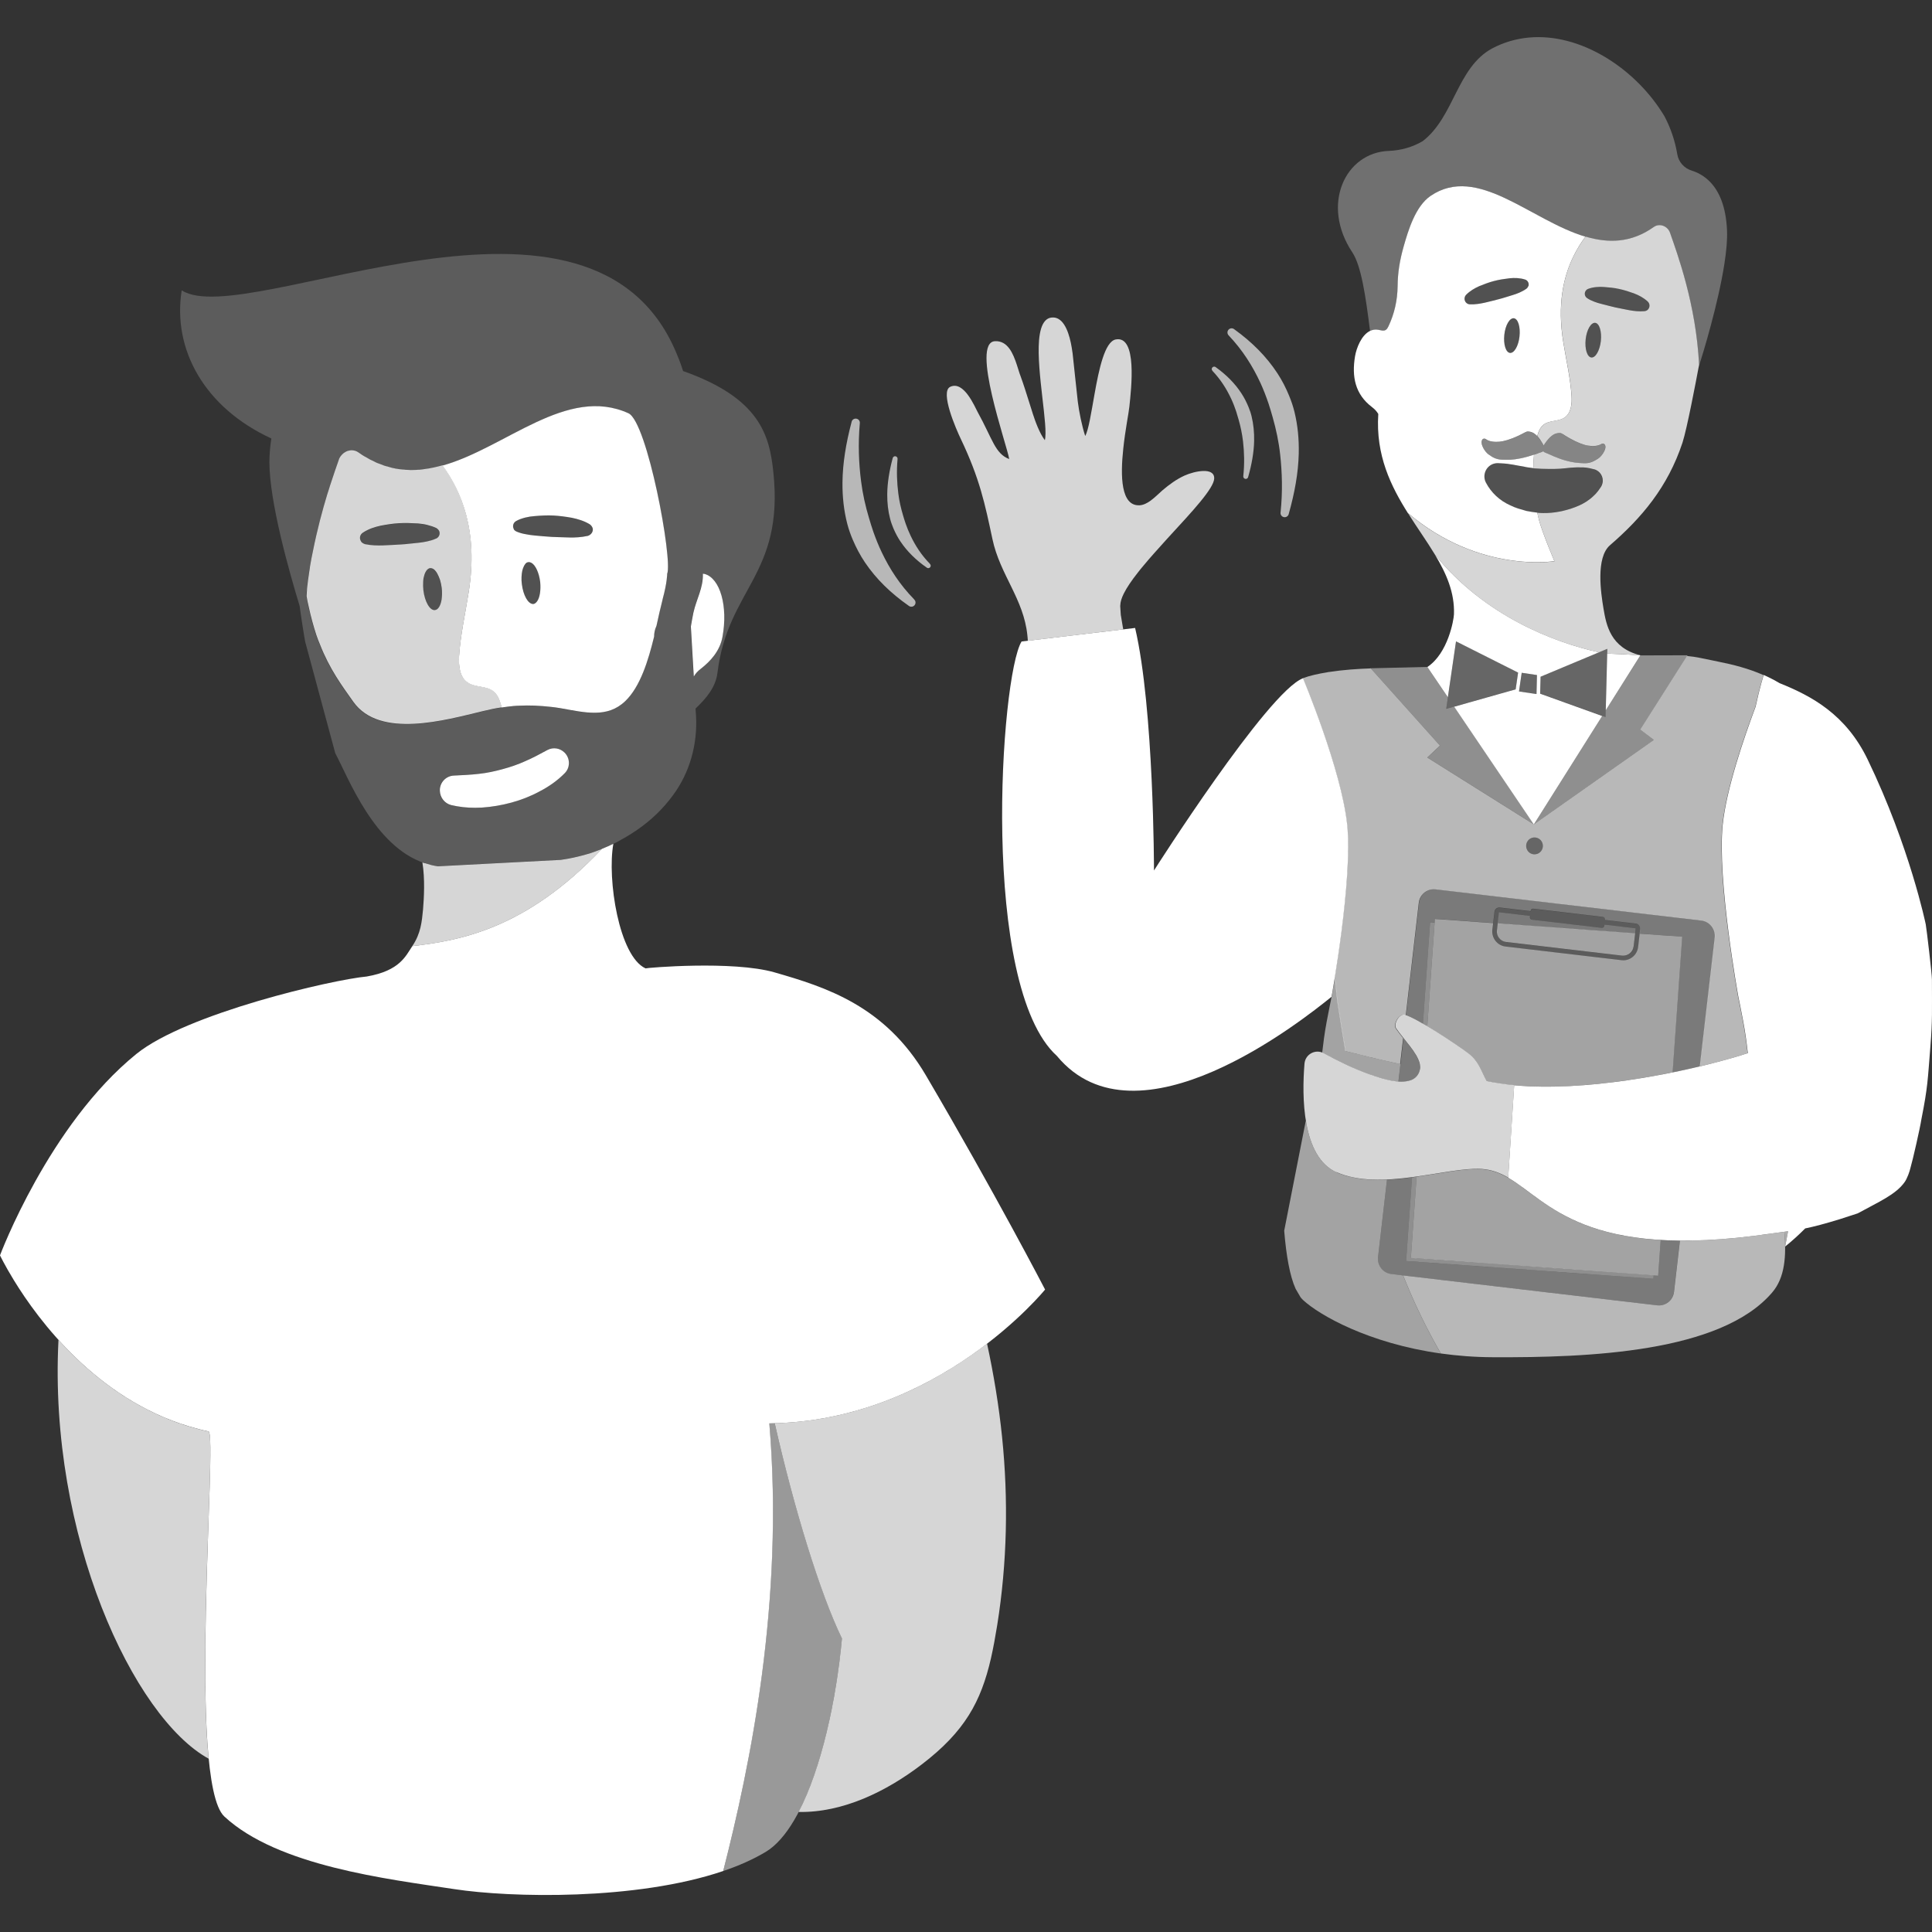 <svg viewBox="0 0 300 300" xmlns="http://www.w3.org/2000/svg"><rect x="0" y="0" width="300" height="300" fill="#333333" stroke="none"/><g fill="#fff"><path d="m 268.17 35.73 c -.17 -3.74 -1.25 -6.01 -2.54 -7.39 -.96 -1.03 -2.04 -1.57 -2.94 -1.85 -1.16 -.35 -2.04 -1.33 -2.24 -2.53 -.35 -2.11 -1.04 -4.11 -2.01 -5.94 -.15 -.25 -.3 -.49 -.46 -.73 -4.4 -6.82 -12.63 -12.19 -20.58 -11.46 -1.94 .18 -3.87 .72 -5.72 1.7 -5.47 2.99 -5.86 10.63 -10.77 14.39 -1.56 .92 -3.37 1.44 -5.24 1.51 -6.78 .24 -10.62 8.33 -5.68 15.76 1.39 2.09 2.08 6.86 2.75 12.21 .37 -.18 .79 -.27 1.25 -.19 .39 .06 .82 .24 1.17 .05 .22 -.12 .34 -.36 .45 -.58 .92 -1.93 1.4 -4.07 1.42 -6.22 .02 -2.14 .34 -4.05 .93 -6.14 .73 -2.58 1.85 -6.29 4.19 -7.89 7.3 -4.97 15.55 3.81 24.04 6.33 3.51 1.04 7.06 1.02 10.59 -1.49 .9 -.64 2.17 -.15 2.53 .9 1.14 3.27 4.05 11.14 4.51 20.48 0 0 -.03 .17 -.08 .45 .79 -2.49 3.09 -10.06 4.03 -16.17 .3 -1.94 .47 -3.74 .4 -5.18" opacity=".3"/><path d="m 247.5 72.85 l -.67 -.16 c -.67 -.16 -1.37 -.13 -2 -.13 -.63 .02 -1.22 .06 -1.8 .14 -1.15 .13 -2.25 .12 -3.3 .09 -.53 .01 -1.04 -.07 -1.57 -.08 -.03 -.01 -.05 -.01 -.08 -.01 -.48 -.09 -.99 -.1 -1.48 -.24 -1.07 -.15 -2.12 -.46 -3.61 -.51 l -.4 -.01 c -.34 -.01 -.69 .06 -1.01 .23 -1 .53 -1.39 1.77 -.87 2.78 .81 1.56 2.15 2.8 3.75 3.52 .79 .41 1.65 .63 2.5 .88 .57 .11 1.15 .21 1.73 .27 .3 .03 .59 .05 .89 .05 1.75 .03 3.46 -.33 5.02 -.93 .78 -.3 1.52 -.68 2.19 -1.2 .34 -.25 .65 -.54 .95 -.85 .3 -.34 .55 -.65 .84 -1.11 .1 -.16 .18 -.35 .22 -.54 .23 -.97 -.36 -1.95 -1.33 -2.18" opacity=".15"/><path d="m 235.07 49.41 c -.65 -.07 -1.31 1.07 -1.48 2.56 s .23 2.75 .88 2.82 1.31 -1.07 1.48 -2.56 c .17 -1.48 -.23 -2.75 -.88 -2.82" opacity=".15"/><path d="m 247.7 50.14 c -.65 -.07 -1.31 1.07 -1.48 2.56 -.17 1.48 .23 2.75 .88 2.82 s 1.31 -1.07 1.48 -2.56 c .17 -1.48 -.23 -2.75 -.88 -2.82" opacity=".15"/><path d="m 253.75 45.55 c -.76 -.27 -1.53 -.52 -2.31 -.69 -.79 -.18 -1.59 -.25 -2.39 -.31 -.4 -.03 -.81 -.03 -1.21 .02 -.41 .04 -.82 .12 -1.23 .28 -.15 .06 -.28 .17 -.38 .31 -.24 .37 -.14 .87 .23 1.12 l .01 .01 c .36 .24 .72 .4 1.08 .54 s .72 .25 1.09 .34 c .73 .18 1.45 .39 2.18 .55 .73 .17 1.46 .29 2.2 .45 .74 .13 1.49 .22 2.32 .15 h .02 c .21 -.02 .41 -.12 .57 -.28 .32 -.36 .3 -.91 -.06 -1.24 -.64 -.58 -1.36 -.96 -2.11 -1.25" opacity=".15"/><path d="m 228.22 47.26 h .02 c .83 .03 1.57 -.1 2.31 -.26 .73 -.19 1.46 -.35 2.18 -.54 s 1.43 -.43 2.15 -.64 c .36 -.11 .72 -.23 1.07 -.39 .36 -.15 .71 -.33 1.06 -.59 l .01 -.01 c .13 -.1 .24 -.23 .29 -.4 .14 -.42 -.08 -.88 -.5 -1.03 -.42 -.14 -.83 -.2 -1.24 -.23 s -.81 -.01 -1.21 .03 c -.8 .09 -1.6 .2 -2.38 .42 -.78 .2 -1.54 .49 -2.28 .79 -.74 .33 -1.45 .73 -2.06 1.35 -.15 .15 -.25 .36 -.25 .59 -.02 .48 .35 .89 .83 .91" opacity=".15"/><path d="m 239.62 70.07 c -.16 .13 -.43 .17 -.65 .26 -.32 .12 -1.61 .61 -2.85 .85 s -1.86 .24 -2.87 .21 -1.58 -.47 -2.12 -.83 c -.54 -.37 -1.19 -1.46 -1.06 -2.04 s .62 -.35 .62 -.35 c .58 .46 1.48 .48 2.13 .43 s 1.7 -.35 2.87 -.89 c 1.16 -.54 1.27 -.74 1.64 -.7 s .74 .13 1.14 .49 .72 .82 1.05 1.38 c .07 .12 .13 .22 .16 .31 .04 -.07 .09 -.15 .16 -.25 .37 -.53 .73 -.97 1.15 -1.29 .43 -.32 .8 -.39 1.18 -.4 .37 -.01 .46 .2 1.58 .83 s 2.15 1.01 2.79 1.12 c .64 .1 1.54 .15 2.15 -.27 0 0 .51 -.2 .59 .39 s -.65 1.63 -1.21 1.95 -1.17 .71 -2.17 .67 c -1.01 -.05 -1.63 -.09 -2.85 -.43 s -2.47 -.93 -2.77 -1.07 c -.24 -.11 -.54 -.18 -.67 -.36 z" opacity=".4"/><path d="m 237.31 44.44 c -.06 .16 -.16 .3 -.29 .39 l -.01 .01 c -.35 .25 -.7 .43 -1.06 .59 -.35 .16 -.71 .28 -1.07 .39 -.72 .21 -1.43 .46 -2.15 .64 -.72 .2 -1.45 .36 -2.17 .54 -.74 .16 -1.48 .29 -2.31 .26 h -.01 c -.48 -.02 -.85 -.43 -.83 -.91 .01 -.23 .11 -.43 .25 -.58 .61 -.61 1.32 -1.02 2.06 -1.35 .75 -.3 1.5 -.59 2.28 -.79 .78 -.21 1.58 -.32 2.38 -.42 .4 -.04 .8 -.06 1.21 -.03 s .82 .09 1.24 .23 .64 .6 .5 1.03 z m -1.36 7.8 c -.16 1.48 -.83 2.63 -1.48 2.56 s -1.04 -1.34 -.88 -2.82 c .16 -1.49 .83 -2.63 1.48 -2.56 s 1.04 1.34 .88 2.82 z m -17.27 27.53 l .01 .02 c -2.72 -4.29 -5.09 -9.1 -4.67 -15.51 -.22 -.37 -.52 -.72 -.98 -1.07 -2.62 -1.99 -3.16 -4.72 -2.63 -7.89 .22 -1.29 .99 -3.28 2.32 -3.93 .37 -.18 .79 -.27 1.25 -.19 .39 .06 .82 .24 1.17 .05 .22 -.12 .34 -.36 .45 -.58 .92 -1.93 1.4 -4.07 1.42 -6.22 .02 -2.14 .34 -4.05 .93 -6.14 .73 -2.58 1.85 -6.29 4.19 -7.89 7.3 -4.97 15.55 3.81 24.04 6.33 -.66 .89 -1.29 1.89 -1.85 3.04 -1.57 3.2 -2.54 7.5 -1.58 13.37 .45 2.77 1.09 5.51 1.28 8.31 .08 1.22 -.06 2.64 -1.05 3.34 -.97 .69 -2.41 .41 -3.33 1.16 -.52 .42 -.77 1.09 -.95 1.73 v .01 c -.07 -.08 -.15 -.15 -.23 -.22 -.4 -.36 -.77 -.45 -1.14 -.49 -.37 -.03 -.48 .16 -1.64 .7 s -2.22 .84 -2.87 .89 -1.55 .03 -2.13 -.43 c 0 0 -.49 -.24 -.62 .35 -.13 .58 .52 1.67 1.06 2.04 .53 .37 1.11 .8 2.12 .83 s 1.63 .04 2.87 -.21 c .75 -.15 1.52 -.38 2.08 -.57 -.06 .68 -.1 1.38 -.11 2.09 -.48 -.09 -.99 -.1 -1.47 -.24 -1.07 -.15 -2.12 -.46 -3.61 -.51 l -.4 -.02 c -.34 -.01 -.69 .06 -1.01 .23 -1 .53 -1.39 1.77 -.87 2.78 .81 1.56 2.14 2.8 3.75 3.52 .79 .41 1.65 .63 2.5 .88 .57 .11 1.15 .21 1.73 .27 .09 .44 .19 .85 .29 1.24 .6 2.17 2.37 6.29 2.37 6.29 s -11.63 1.96 -22.71 -7.44 l .03 .06 z" fill-rule="evenodd"/><path d="m 238.69 132.59 c -.68 .23 -1.41 -.13 -1.64 -.82 -.23 -.68 .13 -1.43 .81 -1.66 s 1.42 .13 1.65 .82 c .23 .68 -.14 1.43 -.81 1.66" opacity=".25"/><path d="m 232.44 144.46 c -.1 .9 .54 1.71 1.42 1.81 l 18.01 2.12 c .89 .1 1.7 -.54 1.8 -1.44 l .24 -2.03 -21.34 -1.54 -.12 1.07 z" opacity=".55"/><path d="m 219.97 182.72 c 3.88 -.55 7.54 -1.34 10.06 -1.18 1.56 .1 2.87 .6 4.16 1.35 4.77 2.75 9.13 8.8 23.68 9.66 l -.39 5.54 -.7 -.05 -37.7 -2.71 .89 -12.6 z" fill-rule="evenodd" opacity=".55"/><path d="m 221.63 159.36 l 1.14 -16.13 .04 -.54 9.05 .65 -.12 1.03 c -.15 1.29 .77 2.46 2.04 2.61 l 18.01 2.12 .27 .02 c 1.17 0 2.18 -.88 2.31 -2.08 l .24 -2.06 6.6 .47 -1.49 21.07 c -7.4 1.5 -16.7 2.73 -24.6 2 -1.48 -.14 -2.92 -.34 -4.28 -.63 -.89 -1.62 -1.2 -3.07 -2.83 -4.3 -1.07 -.82 -3.93 -2.76 -6.38 -4.23 z" fill-rule="evenodd" opacity=".55"/><path d="m 224.83 108.28 l -.26 1.79 1.24 -.35 12.37 18.29 -16.54 -10.38 1.97 -1.84 -10.77 -12.02 8.8 -.21 z" opacity=".45"/><path d="m 249.33 110.31 l 5.39 -8.54 7.32 -.02 -7.32 11.53 2.1 1.61 -18.64 13.12 10.62 -16.85 .51 .18 z" opacity=".45"/><path d="m 225.11 106.33 l .99 -6.75 9.64 4.85 -.2 1.36 -.18 1.24 -7.37 2.07 -3.42 .97 .39 -2.68 z" opacity=".25"/><path d="m 249.46 105.07 l -.15 6.27 -10.16 -3.65 .06 -2.09 .01 -.53 4.57 -1.91 3.57 -1.49 2.21 -.93 -.07 2.98 -.02 .67 z" opacity=".25"/><path d="m 238.66 104.82 l -.01 .81 -.05 2.14 -2.72 -.4 .23 -1.61 .19 -1.29 z" opacity=".25"/><g fill-rule="evenodd"><path d="m 249.56 101.49 c 1.72 .06 3.44 .15 5.15 .27 h .01 l -5.38 8.54 .13 -5.24 .02 -.68 .07 -2.9 z"/><path d="m 238.66 104.82 l -.07 2.95 -2.72 -.4 .42 -2.9 2.36 .35 z m -13.83 3.46 l -3.19 -4.71 c 3.23 -2.14 4.1 -7.36 4.13 -8.18 .12 -3.38 -1.18 -6.32 -2.94 -9.25 7.56 9.38 18.35 13.6 25.46 15.15 l -4.5 1.88 -4.57 1.91 -.01 .53 -.06 2.1 9.64 3.47 -10.62 16.85 -12.37 -18.29 2.18 -.62 7.37 -2.08 .38 -2.6 -9.64 -4.85 -1.27 8.7 z"/><path d="m 219.97 182.72 l -.89 12.6 37.7 2.71 -.04 .54 -38.4 -2.76 .92 -12.99 c .24 -.03 .48 -.06 .71 -.1 z" opacity=".45"/><path d="m 220.95 158.96 l 1.12 -15.78 .7 .05 -1.14 16.13 c -.23 -.14 -.46 -.27 -.68 -.4 z" opacity=".45"/></g><path d="m 253.9 144.93 l .09 -.73 c 0 -.03 -.02 -.06 -.05 -.06 l -4.78 -.56 -.02 .18 c -.02 .2 -.21 .35 -.41 .32 l -10.84 -1.27 c -.2 -.02 -.34 -.21 -.32 -.41 l .02 -.18 -4.77 -.56 c -.02 0 -.03 .01 -.04 .01 -.01 .01 -.02 .02 -.02 .04 l -.2 1.69 21.34 1.54 z" opacity=".35"/><g fill-rule="evenodd"><path d="m 219.26 182.82 l -.92 12.99 38.4 2.76 .04 -.54 .7 .05 .39 -5.54 c .95 .06 1.94 .09 2.98 .1 l -.92 7.96 c -.1 .88 -.66 1.58 -1.41 1.91 -.37 .16 -.77 .23 -1.2 .18 l -41.28 -4.85 c -1.29 -.15 -2.22 -1.33 -2.06 -2.63 l 1.39 -12.03 c 1.29 -.06 2.6 -.19 3.88 -.36 z" opacity=".35"/><path d="m 217.92 161.2 c 1.08 1.35 2.23 2.72 2.53 4 .02 .09 .04 .18 .05 .27 l -.05 .76 c -.18 .71 -.7 1.3 -1.43 1.53 -.58 .19 -1.21 .24 -1.87 .2 l .78 -6.76 z" opacity=".35"/><path d="m 218.33 157.65 l 2.02 -17.48 c .05 -.45 .23 -.85 .48 -1.18 .49 -.63 1.28 -1 2.13 -.9 l 41.28 4.85 c 1.29 .15 2.22 1.33 2.06 2.63 l -2.32 20.01 c -1.33 .32 -2.76 .63 -4.27 .94 l 1.49 -21.07 -6.6 -.48 .08 -.7 c .05 -.42 -.25 -.81 -.67 -.86 l -4.78 -.56 .01 -.06 c .02 -.2 -.12 -.38 -.32 -.41 l -10.84 -1.28 c -.2 -.02 -.38 .12 -.4 .32 l -.01 .06 -4.77 -.56 c -.2 -.02 -.4 .03 -.56 .16 s -.26 .31 -.28 .52 l -.2 1.72 -9.05 -.65 -.04 .54 -.7 -.05 -1.12 15.78 c -1.06 -.61 -2 -1.09 -2.62 -1.31 z" opacity=".35"/></g><path d="m 254.02 143.43 l -4.77 -.56 .01 -.06 c .02 -.2 -.12 -.39 -.32 -.41 l -10.84 -1.27 c -.2 -.02 -.38 .12 -.4 .32 l -.01 .06 -4.77 -.56 c -.2 -.02 -.4 .03 -.56 .16 s -.26 .31 -.28 .52 l -.2 1.72 -.12 1.04 c -.15 1.29 .77 2.46 2.04 2.61 l 18.01 2.12 c .09 .01 .18 .02 .27 .02 1.17 0 2.18 -.88 2.31 -2.08 l .24 -2.06 .08 -.7 c .05 -.42 -.25 -.81 -.67 -.86 m -.35 3.53 c -.1 .9 -.91 1.54 -1.8 1.43 l -18.01 -2.12 c -.89 -.1 -1.53 -.92 -1.42 -1.81 l .12 -1.07 .2 -1.69 c 0 -.02 .01 -.03 .02 -.04 s .02 -.02 .04 -.01 l 4.78 .56 -.02 .18 c -.02 .2 .12 .39 .32 .41 l 10.84 1.27 c .2 .02 .38 -.12 .4 -.32 l .02 -.18 4.77 .56 c .03 0 .05 .03 .05 .06 l -.09 .73 -.24 2.03 z" opacity=".2"/><path d="m 207.53 182.03 c -5.39 -2.41 -5.38 -11.85 -4.97 -16.86 .12 -1.48 1.71 -2.33 3.01 -1.62 1.91 1.05 4.59 2.4 7.16 3.29 2.3 .8 4.51 1.48 6.29 .91 1.07 -.34 1.69 -1.46 1.44 -2.57 -.4 -1.75 -2.43 -3.69 -3.66 -5.49 -.48 -.7 .52 -2.35 1.33 -2.12 1.95 .54 8.18 4.7 9.89 6 1.63 1.24 1.94 2.68 2.83 4.3 1.36 .29 2.8 .49 4.28 .63 l -.93 14.36 c -1.29 -.75 -2.6 -1.25 -4.16 -1.35 -5.31 -.33 -15.69 3.54 -22.5 .5" opacity=".8"/><path d="m 176.26 97.51 c 2.93 12.51 2.93 37.66 2.93 37.66 s 17.65 -27.77 23.14 -29.85 c 0 0 5.97 14.17 6.86 22.74 s -2.43 26.72 -2.43 26.72 c -4.51 3.64 -30.25 24.16 -42.64 9.19 -12 -10.87 -8.78 -59 -5.49 -64.36 l 17.62 -2.1 z"/><path d="m 159.6 99.5 l 14.82 -1.77 c -.02 -.12 -.05 -.25 -.07 -.37 -.11 -.6 -.21 -1.2 -.3 -1.8 h -.01 c -.03 -.46 -.06 -.93 -.09 -1.39 -.01 -.06 0 -.13 .01 -.2 .01 -.51 .2 -1.11 .53 -1.78 .48 -.97 1.25 -2.09 2.2 -3.29 .27 -.35 .56 -.71 .86 -1.06 .5 -.6 1.03 -1.22 1.58 -1.84 .28 -.32 1.31 -1.45 1.85 -2.06 l .25 -.28 c -.06 .07 -.15 .17 -.25 .28 .2 -.22 .4 -.44 .61 -.67 3.51 -3.82 6.9 -7.43 6.95 -8.97 .05 -1.82 -3.08 -1.14 -4.59 -.46 -1.27 .57 -2.4 1.41 -3.45 2.3 -.53 .46 -1.15 1.1 -1.82 1.59 -.55 .4 -1.13 .7 -1.74 .73 -2.9 .14 -2.98 -4.51 -2.52 -8.79 .3 -2.88 .86 -5.59 .95 -6.55 .29 -2.77 1.26 -11.06 -2.12 -10.41 -1.7 .33 -2.6 4.59 -3.3 8.53 -.51 2.84 -.91 5.51 -1.44 6.46 -.5 -1.52 -.96 -3.76 -1.15 -5.33 -.27 -2.29 -.59 -5.64 -.81 -7.53 -.01 -.06 -.02 -.12 -.03 -.18 -.23 -1.76 -.8 -4.37 -2.17 -5.14 -.23 -.13 -.48 -.21 -.76 -.22 -.15 -.01 -.29 0 -.45 .03 -.33 .06 -.6 .23 -.83 .47 -.56 .59 -.85 1.67 -.97 3.04 -.4 4.91 1.46 13.45 .9 15.51 -.83 -1.11 -1.46 -2.84 -1.89 -4.17 v -.01 l -.56 -1.77 c -.42 -1.34 -.84 -2.68 -1.32 -4 -.05 -.13 -.1 -.27 -.15 -.41 -.53 -1.61 -1.08 -3.93 -2.54 -4.73 -.37 -.2 -.8 -.31 -1.29 -.28 -3.8 .22 1.86 16.08 2.22 18.3 -2.2 -.83 -2.59 -3.11 -4.88 -7.26 -.47 -.85 -2.16 -4.98 -4.29 -3.95 -1.61 .78 .93 6.57 1.64 8.06 2.97 6.22 3.76 10.12 4.93 15.6 1.18 5.54 4.85 9.26 5.42 14.93 .03 .22 .05 .52 .07 .86 z" opacity=".8"/><g fill-rule="evenodd"><path d="m 277.08 191.27 c .31 3.75 .1 7.1 -1.9 9.43 -7.98 9.33 -28.5 10.12 -43.34 10.05 -2.87 -.01 -5.58 -.23 -8.1 -.58 h -.01 .01 c -.28 -.5 -.56 -.99 -.84 -1.49 -1.91 -3.44 -3.57 -6.99 -5.02 -10.63 l 39.45 4.64 c .42 .05 .83 -.02 1.2 -.18 .75 -.32 1.31 -1.03 1.41 -1.91 l .92 -7.96 c 3.92 .04 8.5 -.28 13.91 -1.06 .87 -.13 1.62 -.22 2.32 -.31 z" opacity=".65"/><path d="m 238.69 132.59 c -.68 .23 -1.41 -.13 -1.64 -.82 -.23 -.68 .13 -1.43 .81 -1.66 s 1.42 .13 1.65 .82 c .23 .68 -.14 1.43 -.81 1.66 z m -25.85 -28.82 l 10.76 12.01 -1.97 1.85 16.54 10.38 18.64 -13.12 -2.11 -1.61 7.25 -11.42 c 1.52 .13 2.39 .39 4.82 .87 2.37 .47 4.76 1.08 7.07 2.1 0 0 -.6 1.83 -1.28 4.95 -1.84 4.88 -4.53 12.75 -5.1 18.29 -.89 8.57 2.43 26.72 2.43 26.72 l .28 1.37 c .34 1.67 .67 3.35 .9 5.05 .11 .77 .21 1.55 .29 2.33 l -.5 .16 -.62 .2 -.7 .21 -1.16 .33 -.94 .26 c -1.05 .28 -2.22 .59 -3.5 .89 l 2.32 -20.01 c .15 -1.3 -.77 -2.48 -2.06 -2.63 l -41.28 -4.85 c -.85 -.1 -1.64 .27 -2.13 .9 -.26 .33 -.43 .73 -.48 1.18 l -2.02 17.48 c -.07 -.03 -.14 -.05 -.21 -.07 -.81 -.22 -1.81 1.43 -1.33 2.12 .33 .49 .73 .99 1.13 1.49 l -.47 4.03 c -3.2 -.69 -6.43 -1.49 -8.51 -2.02 -.44 -2.62 -.86 -5.24 -1.27 -7.86 -.03 -.17 -.27 -2.63 -.38 -3.68 .9 -5.56 2.56 -17.23 1.9 -23.61 -.88 -8.57 -6.86 -22.74 -6.86 -22.74 1.07 -.41 2.44 -.71 3.89 -.94 v -.02 c .05 0 .11 -.01 .16 -.01 2.19 -.34 4.57 -.5 6.47 -.56 l -.02 -.02 z" opacity=".65"/><path d="m 188.28 57.6 c 1.28 1.35 2.2 2.82 2.92 4.37 .29 .62 .53 1.26 .75 1.91 .14 .43 .27 .87 .39 1.31 .31 1.08 .54 2.2 .68 3.38 .19 1.67 .24 3.44 .04 5.34 -.04 .21 .1 .41 .31 .45 s .41 -.1 .45 -.31 c .55 -1.95 .88 -3.79 .92 -5.56 .03 -1.33 -.1 -2.62 -.39 -3.83 -.12 -.51 -.29 -1 -.49 -1.48 -.3 -.73 -.65 -1.42 -1.08 -2.08 -1.01 -1.56 -2.35 -2.9 -3.99 -4.08 -.16 -.14 -.4 -.12 -.54 .04 s -.12 .4 .04 .54 z" opacity=".65"/><path d="m 144.39 87.54 c -1.3 -1.33 -2.24 -2.78 -2.98 -4.33 -.3 -.62 -.55 -1.25 -.78 -1.9 -.15 -.43 -.28 -.86 -.41 -1.3 -.32 -1.07 -.58 -2.19 -.73 -3.37 -.21 -1.67 -.29 -3.43 -.12 -5.34 .04 -.21 -.1 -.41 -.31 -.45 s -.41 .1 -.45 .31 c -.52 1.96 -.82 3.8 -.84 5.58 -.01 1.34 .13 2.62 .45 3.83 .13 .51 .31 1 .51 1.48 .31 .72 .67 1.41 1.11 2.06 1.04 1.54 2.39 2.86 4.05 4.02 .16 .14 .4 .12 .54 -.04 s .12 -.41 -.05 -.54 z" opacity=".65"/><path d="m 190.81 52.11 c 2.15 2.27 3.7 4.74 4.91 7.35 .48 1.05 .89 2.11 1.26 3.21 .24 .72 .45 1.45 .66 2.19 .51 1.81 .92 3.69 1.14 5.69 .31 2.81 .4 5.78 .07 8.99 -.07 .35 .16 .69 .51 .76 s .69 -.16 .76 -.51 c .92 -3.28 1.48 -6.37 1.55 -9.36 .05 -2.24 -.16 -4.4 -.66 -6.45 -.21 -.86 -.49 -1.69 -.82 -2.49 -.5 -1.22 -1.09 -2.39 -1.81 -3.49 -1.71 -2.62 -3.95 -4.87 -6.71 -6.86 -.27 -.24 -.68 -.21 -.91 .06 -.24 .27 -.21 .68 .06 .91 z" opacity=".65"/><path d="m 141.94 93.06 c -2.19 -2.24 -3.77 -4.68 -5.01 -7.27 -.5 -1.04 -.92 -2.1 -1.31 -3.19 -.25 -.72 -.47 -1.45 -.69 -2.19 -.54 -1.81 -.97 -3.68 -1.22 -5.67 -.36 -2.8 -.48 -5.77 -.2 -8.98 .06 -.35 -.17 -.69 -.53 -.75 -.35 -.06 -.69 .17 -.75 .53 -.87 3.29 -1.38 6.39 -1.41 9.38 -.02 2.25 .22 4.4 .75 6.44 .22 .85 .52 1.68 .86 2.48 .52 1.21 1.13 2.37 1.86 3.46 1.74 2.59 4.02 4.81 6.81 6.76 .27 .23 .68 .2 .91 -.08 .23 -.27 .2 -.68 -.08 -.91 z" opacity=".65"/></g><path d="m 119.45 221.01 c .28 -.01 .57 0 .85 -.01 2.99 13.19 7.08 26.51 10.45 33.42 -1.27 13.61 -5.38 29.26 -11.85 33.14 -1.95 1.17 -4.18 2.15 -6.6 2.97 4.17 -16.35 9.48 -41.91 7.15 -69.51" opacity=".5"/><path d="m 130.74 254.42 c -3.37 -6.91 -7.46 -20.23 -10.44 -33.42 14.32 -.39 25.69 -6.78 32.97 -12.36 1.03 4.77 1.83 9.6 2.33 14.48 1 9.73 .79 19.56 -.75 29.21 -.3 1.86 -.61 3.56 -.97 5.15 -1.56 6.79 -4.09 11.39 -10.7 16.46 -5.54 4.25 -12.31 7.55 -19.17 7.42 3.54 -6.78 5.84 -17.35 6.73 -26.93" opacity=".8"/><path d="m 28.24 45.1 c 10.03 6.4 64.28 -22.53 77.08 10.44 0 .05 .05 .08 .05 .1 .28 .69 .48 1.32 .69 1.93 0 0 .02 .03 .02 .05 11.91 4.21 13.41 9.94 14.01 15.74 1.66 15.92 -7.08 18.01 -8.68 31.1 -.27 2.24 -1.73 3.97 -3.41 5.57 l .08 1.14 c .24 4.39 -.96 8.79 -3.59 12.33 -1.53 2.09 -3.42 3.9 -5.58 5.38 -.05 .05 -.13 .08 -.18 .13 -.07 .03 -.13 .08 -.18 .1 0 0 0 .03 -.03 .03 -.83 .56 -1.71 1.07 -2.62 1.56 -.05 .05 -.13 .08 -.18 .1 -1.16 .56 -2.34 1.07 -3.57 1.51 -.4 .15 -.83 .28 -1.23 .38 -.43 .13 -.83 .23 -1.26 .33 -.86 .21 -1.71 .36 -2.57 .49 l -19.1 1 c -.35 -.05 -.71 -.12 -1.03 -.2 -.35 -.1 -.68 -.2 -1.01 -.3 v .03 c -7.85 -2.59 -11.81 -13.2 -13.89 -17.08 l -4.67 -17.31 c -.08 -.28 -.85 -5.23 -.85 -5.51 -1.68 -5.53 -4.69 -16.17 -4.71 -22.39 0 -.28 .03 -.53 .02 -.79 .05 -1.04 .14 -2.01 .29 -2.87 -10.4 -4.8 -15.37 -13.82 -13.93 -22.98 m 79.5 59.94 c .25 -.43 .6 -.84 1.11 -1.22 1.48 -1.15 2.94 -2.75 3.34 -4.91 .89 -4.78 -.36 -9.15 -2.78 -9.8 -.07 0 -.15 -.03 -.23 -.02 h -.03 c .08 2.18 -1 3.94 -1.47 6.05 -.15 .71 -.27 1.45 -.4 2.19 l .45 7.72 z m -37.69 19.96 c 1.18 .28 2.44 .43 3.76 .42 .35 0 .68 -.03 1.03 -.03 1.56 -.11 3.1 -.37 4.59 -.78 s 2.95 -.97 4.33 -1.72 c 1.54 -.79 2.87 -1.76 3.92 -2.83 .88 -.87 .88 -2.31 -.01 -3.2 -.71 -.71 -1.77 -.88 -2.65 -.42 -1.18 .64 -2.31 1.25 -3.5 1.76 -1.08 .49 -2.27 .9 -3.5 1.23 -1.21 .33 -2.42 .59 -3.63 .72 -1.34 .16 -2.72 .21 -3.88 .27 -1.26 .03 -2.27 1.1 -2.21 2.37 .03 1.04 .74 1.95 1.75 2.21 m -22.45 -32.45 c .08 .53 .18 1.07 .31 1.58 .36 1.68 .77 3.15 1.2 4.47 .18 .53 .36 1.02 .56 1.47 1.52 3.88 3.42 6.42 5.19 8.93 4.1 5.78 14.3 2.85 20.09 1.46 1.03 -.26 1.99 -.46 2.95 -.59 .05 -.03 .1 -.03 .15 -.03 .58 -.08 1.13 -.16 1.69 -.21 .3 -.03 .6 -.05 .93 -.05 1.54 -.08 3.13 -.01 4.94 .19 .48 .05 .96 .12 1.44 .2 3.81 .67 7.26 1.58 10.05 -1.1 2.34 -2.24 3.59 -6.34 4.48 -10.02 0 -.51 .1 -1.07 .37 -1.68 .32 -1.47 .62 -2.8 .9 -3.84 .03 -.13 .05 -.23 .07 -.36 .7 -2.52 .7 -3.86 .7 -3.86 .87 -2.21 -3.1 -23.62 -6.03 -24.93 -9.59 -4.34 -19.04 5.37 -28.86 8.12 -.45 .13 -.91 .23 -1.36 .34 -.28 .05 -.53 .1 -.81 .16 -.18 .03 -.38 .05 -.58 .08 -.28 .05 -.55 .08 -.83 .1 -.18 0 -.35 0 -.53 .03 h -.05 c -.5 0 -1.03 0 -1.54 -.02 h -.08 c -.13 -.03 -.23 -.03 -.35 -.03 -.3 -.05 -.63 -.1 -.93 -.15 -.15 -.03 -.28 -.05 -.4 -.08 -.33 -.05 -.66 -.13 -1.01 -.23 -.02 0 -.05 -.03 -.08 -.03 -.36 -.1 -.71 -.23 -1.06 -.35 -.35 -.13 -.71 -.28 -1.06 -.45 -.4 -.18 -.78 -.38 -1.19 -.63 -.4 -.2 -.81 -.45 -1.21 -.76 -.33 -.23 -.68 -.33 -1.06 -.33 -.18 0 -.33 .03 -.5 .08 -.05 0 -.08 0 -.12 .03 -.15 .05 -.3 .13 -.45 .23 -.15 .08 -.3 .2 -.43 .36 -.15 .13 -.25 .28 -.35 .46 v .03 c -.02 .03 -.05 .08 -.07 .13 0 .05 -.05 .08 -.05 .15 -.35 .99 -.83 2.34 -1.35 3.97 -.13 .46 -.3 .91 -.45 1.42 -.75 2.47 -1.55 5.44 -2.22 8.8 -.17 .79 -.3 1.55 -.45 2.36 0 .05 -.03 .13 -.02 .18 -.05 .25 -.07 .51 -.13 .79 -.05 .38 -.13 .76 -.17 1.17 -.02 .2 -.05 .41 -.07 .61 -.05 .31 -.07 .61 -.1 .92 -.03 .28 -.07 .56 -.1 .86 0 .03 0 .05 .03 .08" fill-rule="evenodd" opacity=".2"/><path d="m 95.24 131.03 c -.98 5.47 .87 17.45 5 19.34 .05 -.08 13.52 -1.25 20.03 .62 7.97 2.29 17.15 5.19 23.49 15.97 10.77 18.33 18.52 33.28 18.52 33.28 s -16.59 20.5 -42.82 20.78 c 2.33 27.6 -2.98 53.15 -7.16 69.51 -13.54 4.6 -33.02 4.15 -41.77 2.81 -10.47 -1.59 -27.38 -3.57 -35.69 -11.27 -5.84 -5.41 -1.01 -59.49 -2.46 -59.8 -1.04 -.22 -2.05 -.49 -3.05 -.79 -14.32 -4.31 -23.34 -16.42 -27.17 -22.68 -1.44 -2.35 -2.16 -3.87 -2.16 -3.87 s 7.57 -20.25 21.17 -31.27 c 7.81 -6.32 30.5 -11.55 35.78 -12.03 5.17 -.9 6.05 -3.21 7.07 -4.71 l .01 -.01 c 7.1 -.84 17.51 -2.48 29.43 -15.1 .6 -.24 1.19 -.5 1.77 -.78 z"/><path d="m 9.08 208.06 c 4.81 5.31 11.56 10.81 20.25 13.43 .99 .3 2.01 .57 3.05 .79 1.14 .24 -1.63 33.92 .02 50.81 -11.69 -6.42 -24.87 -34.68 -23.32 -65.02 z" opacity=".8"/><g fill-rule="evenodd"><path d="m 47.66 91.61 c .02 -.31 .05 -.61 .1 -.92 .02 -.2 .05 -.41 .07 -.61 .05 -.41 .12 -.79 .17 -1.17 .05 -.28 .08 -.53 .12 -.79 0 -.05 .02 -.13 .02 -.18 .15 -.82 .27 -1.58 .45 -2.36 .67 -3.36 1.47 -6.33 2.22 -8.8 .15 -.51 .33 -.97 .45 -1.42 .53 -1.63 1 -2.98 1.35 -3.97 0 -.08 .05 -.1 .05 -.15 .03 -.05 .05 -.1 .07 -.13 v -.03 c .1 -.18 .23 -.33 .35 -.46 .13 -.15 .28 -.28 .43 -.36 .15 -.1 .3 -.18 .45 -.23 .05 -.03 .08 -.03 .13 -.03 .18 -.05 .33 -.08 .5 -.08 .38 0 .73 .1 1.06 .33 .41 .3 .81 .56 1.21 .76 .41 .25 .78 .46 1.19 .63 .35 .2 .71 .33 1.06 .45 .35 .15 .71 .28 1.06 .35 .02 0 .05 .03 .08 .03 .78 .25 1.57 .38 2.35 .45 .13 0 .23 0 .35 .03 h .08 c .51 .05 1.03 .05 1.54 .02 h .05 c .18 -.03 .35 -.03 .53 -.03 .28 -.03 .55 -.05 .83 -.11 .2 -.03 .4 -.05 .58 -.08 .28 -.05 .53 -.1 .81 -.16 .45 -.1 .91 -.21 1.36 -.34 2.94 4.06 5.55 10.15 4.07 19.58 -.52 3.36 -1.29 6.69 -1.51 10.07 -.07 1.47 .08 3.2 1.3 4.04 1.19 .83 2.93 .5 4.04 1.38 .63 .51 .94 1.32 1.17 2.11 .05 .13 .08 .28 .1 .41 -.96 .13 -1.92 .34 -2.95 .59 -5.79 1.39 -15.99 4.32 -20.09 -1.46 -1.77 -2.51 -3.67 -5.04 -5.19 -8.93 -.2 -.46 -.38 -.94 -.56 -1.47 -.43 -1.32 -.84 -2.79 -1.2 -4.47 -.13 -.51 -.23 -1.04 -.31 -1.57 .02 -.31 .05 -.64 .07 -.94 m 18.07 .05 c .21 1.8 1.02 3.2 1.8 3.09 .51 -.05 .88 -.71 1.03 -1.63 .07 -.53 .1 -1.15 .02 -1.81 -.05 -.43 -.15 -.86 -.26 -1.24 -.13 -.38 -.28 -.71 -.43 -.99 s -.35 -.51 -.53 -.66 c -.2 -.13 -.38 -.2 -.58 -.18 -.3 .03 -.55 .28 -.73 .64 -.13 .25 -.22 .58 -.3 .94 -.02 .18 -.05 .36 -.05 .56 -.02 .41 -.02 .84 .03 1.27 m -9.68 -7.54 c .15 .2 .38 .33 .63 .41 .98 .2 1.92 .22 2.82 .19 .91 -.05 1.81 -.08 2.7 -.14 .91 -.05 1.81 -.18 2.72 -.26 .45 -.05 .91 -.11 1.36 -.21 .45 -.11 .91 -.21 1.39 -.44 h .03 c .48 -.21 .68 -.74 .48 -1.2 -.1 -.18 -.25 -.33 -.4 -.43 -.48 -.23 -.96 -.38 -1.44 -.5 -.48 -.13 -.96 -.18 -1.44 -.23 -.98 -.05 -1.97 -.1 -2.92 -.04 -.98 .05 -1.94 .21 -2.9 .39 -.96 .21 -1.89 .52 -2.74 1.08 -.48 .31 -.6 .92 -.27 1.37" opacity=".8"/><path d="m 107.28 97.33 l .45 7.72 c .25 -.43 .6 -.84 1.11 -1.22 1.48 -1.15 2.94 -2.75 3.34 -4.91 .89 -4.78 -.36 -9.15 -2.78 -9.8 -.08 0 -.15 -.03 -.23 -.03 h -.03 c .08 2.19 -1 3.94 -1.47 6.05 -.15 .71 -.27 1.45 -.4 2.19"/><path d="m 72.79 91.87 c 1.48 -9.43 -1.13 -15.52 -4.07 -19.58 9.82 -2.75 19.27 -12.46 28.86 -8.12 2.93 1.31 6.9 22.72 6.02 24.93 0 0 0 1.35 -.69 3.87 -.02 .13 -.05 .23 -.08 .36 -.27 1.04 -.57 2.36 -.89 3.84 -.28 .61 -.37 1.17 -.37 1.68 -.9 3.69 -2.14 7.78 -4.48 10.02 -2.79 2.68 -6.25 1.77 -10.05 1.1 -.48 -.08 -.96 -.15 -1.44 -.2 -1.82 -.2 -3.4 -.27 -4.94 -.19 -.33 0 -.63 .03 -.93 .05 -.56 .05 -1.11 .13 -1.69 .21 -.05 0 -.1 0 -.15 .03 -.03 -.13 -.05 -.28 -.1 -.41 -.23 -.79 -.53 -1.6 -1.17 -2.11 -1.11 -.89 -2.85 -.55 -4.04 -1.39 -1.21 -.83 -1.37 -2.56 -1.3 -4.03 .22 -3.38 .99 -6.71 1.51 -10.07 m 8.24 -1.17 c .21 1.75 .97 3.1 1.75 3.1 h .05 c .23 -.03 .43 -.21 .6 -.46 .4 -.59 .57 -1.71 .45 -2.97 -.18 -1.42 -.71 -2.56 -1.32 -2.94 -.18 -.1 -.33 -.15 -.5 -.13 -.08 0 -.18 .03 -.28 .08 -.3 .2 -.53 .66 -.68 1.25 -.12 .59 -.17 1.3 -.07 2.08 m -1.26 -8.53 c .1 .18 .28 .3 .46 .38 .48 .2 .96 .33 1.41 .4 .45 .1 .91 .15 1.36 .2 .91 .08 1.81 .17 2.7 .22 .91 .05 1.82 .05 2.72 .09 .91 .02 1.84 -.03 2.8 -.24 h .03 c .55 -.16 .91 -.69 .78 -1.2 -.08 -.25 -.25 -.46 -.45 -.61 -.88 -.53 -1.82 -.81 -2.78 -1.01 -.96 -.17 -1.92 -.3 -2.87 -.35 -.98 -.05 -1.97 .01 -2.92 .09 -.48 .03 -.98 .11 -1.46 .23 -.48 .13 -.96 .28 -1.41 .54 -.45 .25 -.6 .81 -.35 1.25"/></g><path d="m 56.06 84.12 c .15 .2 .38 .33 .63 .41 .98 .2 1.92 .22 2.82 .19 .91 -.05 1.81 -.08 2.7 -.14 .91 -.05 1.81 -.18 2.72 -.26 .45 -.05 .91 -.11 1.36 -.21 .45 -.11 .91 -.21 1.39 -.44 h .03 c .48 -.21 .68 -.74 .48 -1.2 -.1 -.18 -.25 -.33 -.4 -.43 -.48 -.23 -.96 -.38 -1.44 -.5 -.48 -.13 -.96 -.18 -1.44 -.23 -.98 -.05 -1.97 -.1 -2.92 -.04 -.98 .05 -1.94 .21 -2.9 .39 -.96 .21 -1.89 .52 -2.74 1.08 -.48 .31 -.6 .92 -.27 1.37" opacity=".15"/><path d="m 79.77 82.17 c .1 .18 .28 .3 .46 .38 .48 .2 .96 .33 1.41 .4 .45 .1 .91 .15 1.36 .2 .91 .08 1.81 .17 2.7 .22 .91 .05 1.82 .05 2.72 .09 .91 .02 1.84 -.03 2.8 -.24 h .03 c .55 -.16 .91 -.69 .78 -1.2 -.08 -.25 -.25 -.46 -.45 -.61 -.88 -.53 -1.82 -.81 -2.78 -1.01 -.96 -.17 -1.92 -.3 -2.87 -.35 -.98 -.05 -1.97 .01 -2.92 .09 -.48 .03 -.98 .11 -1.46 .23 -.48 .13 -.96 .28 -1.41 .54 -.45 .25 -.6 .81 -.35 1.25" opacity=".15"/><path d="m 81.03 90.7 c .21 1.75 .97 3.1 1.75 3.1 h .05 c .23 -.03 .43 -.21 .6 -.46 .4 -.59 .57 -1.71 .45 -2.97 -.18 -1.42 -.71 -2.56 -1.32 -2.94 -.18 -.1 -.33 -.15 -.5 -.13 -.08 0 -.18 .03 -.28 .08 -.3 .2 -.53 .66 -.68 1.25 -.12 .59 -.17 1.3 -.07 2.08" opacity=".15"/><path d="m 65.7 90.39 c -.03 .41 -.02 .84 .03 1.27 .21 1.8 1.02 3.2 1.8 3.09 .5 -.05 .88 -.71 1.03 -1.63 .07 -.53 .1 -1.14 .02 -1.8 -.05 -.43 -.15 -.86 -.26 -1.24 -.13 -.38 -.28 -.71 -.43 -.99 s -.36 -.51 -.53 -.66 c -.2 -.13 -.38 -.2 -.58 -.18 -.3 .03 -.56 .28 -.73 .64 -.13 .26 -.22 .59 -.3 .94 -.02 .18 -.05 .36 -.05 .56" opacity=".15"/><path d="m 68.3 122.8 c .03 1.04 .74 1.95 1.75 2.21 1.18 .28 2.44 .43 3.76 .42 .35 0 .68 -.03 1.03 -.03 1.56 -.11 3.1 -.37 4.59 -.78 s 2.95 -.97 4.33 -1.72 c 1.54 -.79 2.87 -1.76 3.92 -2.83 .88 -.87 .88 -2.31 -.01 -3.2 -.71 -.71 -1.77 -.88 -2.65 -.42 -1.18 .64 -2.31 1.25 -3.5 1.76 -1.08 .49 -2.27 .9 -3.5 1.23 -1.21 .33 -2.42 .59 -3.63 .72 -1.34 .16 -2.72 .21 -3.88 .27 -1.26 .03 -2.27 1.1 -2.21 2.37"/><path d="m 255.92 48.04 c -.15 .17 -.36 .26 -.57 .28 h -.02 c -.83 .07 -1.58 -.02 -2.32 -.15 -.73 -.15 -1.47 -.28 -2.2 -.44 s -1.45 -.37 -2.18 -.55 c -.37 -.09 -.73 -.2 -1.09 -.34 s -.72 -.3 -1.08 -.54 l -.01 -.01 c -.37 -.24 -.48 -.75 -.23 -1.12 .1 -.15 .23 -.25 .38 -.31 .41 -.16 .82 -.24 1.23 -.28 .41 -.05 .81 -.05 1.21 -.02 .8 .06 1.61 .13 2.39 .31 .79 .17 1.56 .42 2.31 .69 .75 .29 1.48 .67 2.11 1.25 .36 .33 .38 .88 .06 1.24 z m -7.34 4.92 c -.17 1.48 -.83 2.63 -1.48 2.55 -.65 -.07 -1.04 -1.34 -.88 -2.82 .16 -1.49 .83 -2.63 1.48 -2.56 s 1.04 1.34 .88 2.82 z m .98 48.57 l .02 -.78 -1.29 .54 c -7.12 -1.54 -17.91 -5.77 -25.46 -15.15 -1.25 -2.07 -2.74 -4.14 -4.13 -6.35 -.01 -.03 -.03 -.05 -.04 -.08 11.08 9.39 22.72 7.44 22.72 7.44 s -1.77 -4.13 -2.37 -6.29 c -.11 -.39 -.21 -.8 -.3 -1.24 .3 .03 .59 .05 .89 .05 1.75 .03 3.46 -.34 5.02 -.93 .78 -.3 1.53 -.68 2.2 -1.2 .34 -.25 .65 -.55 .95 -.85 .3 -.34 .55 -.65 .84 -1.11 .1 -.16 .18 -.35 .22 -.54 .23 -.97 -.37 -1.95 -1.33 -2.18 l -.67 -.16 c -.67 -.16 -1.37 -.13 -1.99 -.13 -.63 .02 -1.22 .06 -1.8 .14 -1.15 .13 -2.26 .12 -3.3 .09 -.53 .01 -1.04 -.07 -1.57 -.08 -.03 -.01 -.05 -.01 -.08 -.01 .01 -.72 .05 -1.42 .11 -2.1 .37 -.12 .65 -.23 .77 -.28 .22 -.08 .49 -.13 .65 -.26 .13 .18 .44 .25 .67 .36 .31 .14 1.56 .73 2.77 1.07 1.22 .34 1.84 .38 2.85 .43 s 1.62 -.34 2.17 -.67 c .56 -.32 1.29 -1.36 1.21 -1.95 -.09 -.59 -.59 -.39 -.59 -.39 -.62 .41 -1.51 .37 -2.15 .27 s -1.67 -.49 -2.79 -1.12 -1.21 -.83 -1.58 -.83 c -.37 .01 -.75 .07 -1.18 .4 -.43 .32 -.79 .77 -1.15 1.29 -.07 .1 -.12 .18 -.16 .25 -.04 -.09 -.09 -.19 -.16 -.31 -.26 -.45 -.52 -.84 -.82 -1.16 v -.01 c .19 -.65 .43 -1.31 .95 -1.73 .92 -.75 2.36 -.48 3.33 -1.17 .99 -.7 1.13 -2.12 1.05 -3.34 -.19 -2.8 -.83 -5.54 -1.28 -8.31 -.96 -5.87 .01 -10.17 1.58 -13.37 .56 -1.15 1.2 -2.15 1.86 -3.04 3.51 1.04 7.06 1.02 10.59 -1.49 .9 -.64 2.17 -.15 2.53 .9 1.14 3.27 4.05 11.14 4.51 20.48 0 0 -.03 .16 -.08 .45 -.36 1.93 -1.79 9.48 -2.49 11.64 -2.3 6.96 -6.39 11.73 -11.26 15.94 -2.23 1.93 -1.42 7.4 -1.01 9.84 .43 2.56 1.08 6.09 5.74 7.26 h -.01 c -1.72 -.12 -3.43 -.22 -5.15 -.27 v .03 z" fill-rule="evenodd" opacity=".8"/><path d="m 277.65 191.19 c -.26 1.41 -.44 2.32 -.45 2.37 -.01 -.74 -.05 -1.51 -.12 -2.29 l .17 -.02 c .09 -.01 .19 -.03 .28 -.04 z" opacity=".6"/><path d="m 277.65 191.19 c -.87 .12 -1.78 .23 -2.89 .39 -28.76 4.19 -34.32 -5.09 -40.57 -8.7 l .93 -14.36 c 11.06 1.03 24.87 -1.79 32.36 -3.83 l .94 -.26 1.16 -.33 .7 -.21 .62 -.2 .5 -.16 c -.09 -.78 -.18 -1.56 -.29 -2.33 -.23 -1.7 -.57 -3.38 -.9 -5.05 l -.28 -1.37 s -3.31 -18.14 -2.43 -26.72 c .57 -5.54 3.27 -13.42 5.1 -18.3 .67 -3.12 1.27 -4.95 1.27 -4.95 .83 .37 1.65 .79 2.46 1.27 4.98 2 10.3 4.84 13.69 11.88 6.55 13.58 9.01 25.58 9.01 25.58 .14 .77 .96 7.72 .96 8.55 0 4.92 .09 6.26 -.24 10.41 -.42 5.21 -.39 6.22 -1.4 11.32 -.19 1.29 -1.35 6.38 -1.68 7.47 -.14 .64 -.53 1.73 -.93 2.28 -1.37 1.93 -4.01 3.05 -7.27 4.84 l -2.74 .89 c -2.4 .74 -4.05 1.17 -5.42 1.45 -1.02 1.03 -2.07 1.97 -3.11 2.81 .01 -.05 .19 -.96 .45 -2.37 z"/><path d="m 202.77 174.03 c .57 3.5 1.91 6.73 4.76 8 2.32 1.03 5.04 1.27 7.84 1.14 l -1.39 12.03 c -.15 1.3 .77 2.48 2.06 2.63 l 1.83 .22 c 1.45 3.64 3.11 7.19 5.02 10.63 .28 .5 .56 .99 .84 1.49 -11.21 -1.57 -18.86 -5.96 -21.38 -8.29 -.14 -.13 -.27 -.28 -.4 -.44 -.26 -.44 -.52 -.88 -.77 -1.32 -.89 -1.98 -1.45 -5.1 -1.77 -9.01 l 3.35 -17.07 z" fill-rule="evenodd" opacity=".55"/><path d="m 207.3 151.68 c .11 1.05 .35 3.51 .38 3.68 .41 2.61 .83 5.24 1.27 7.86 2.08 .53 5.31 1.33 8.51 2.02 l -.32 2.73 c -1.36 -.09 -2.87 -.57 -4.41 -1.11 -2.57 -.89 -5.25 -2.24 -7.16 -3.29 -.09 -.05 -.18 -.09 -.26 -.12 .09 -.75 .18 -1.49 .28 -2.24 .23 -1.7 .57 -3.38 .9 -5.05 l .28 -1.37 .02 -.09 c .04 -.12 .08 -.33 .11 -.6 .09 -.54 .24 -1.37 .41 -2.42 z" fill-rule="evenodd" opacity=".55"/><path d="m 93.47 131.81 c -10.89 11.53 -20.52 13.9 -27.52 14.86 l -.08 .01 -.07 .01 c -.63 .09 -1.23 .16 -1.78 .22 1.33 -1.95 1.49 -3.83 1.67 -5.7 .14 -1.74 .32 -4.69 -.1 -7.29 .12 .04 .24 .09 .36 .13 v -.03 c .33 .1 .66 .2 1.01 .3 .33 .08 .68 .15 1.03 .2 l 19.1 -1 c .86 -.13 1.71 -.28 2.57 -.49 .43 -.1 .83 -.21 1.26 -.33 .4 -.1 .83 -.23 1.23 -.38 .44 -.16 .87 -.32 1.3 -.49 z" opacity=".8"/></g></svg>